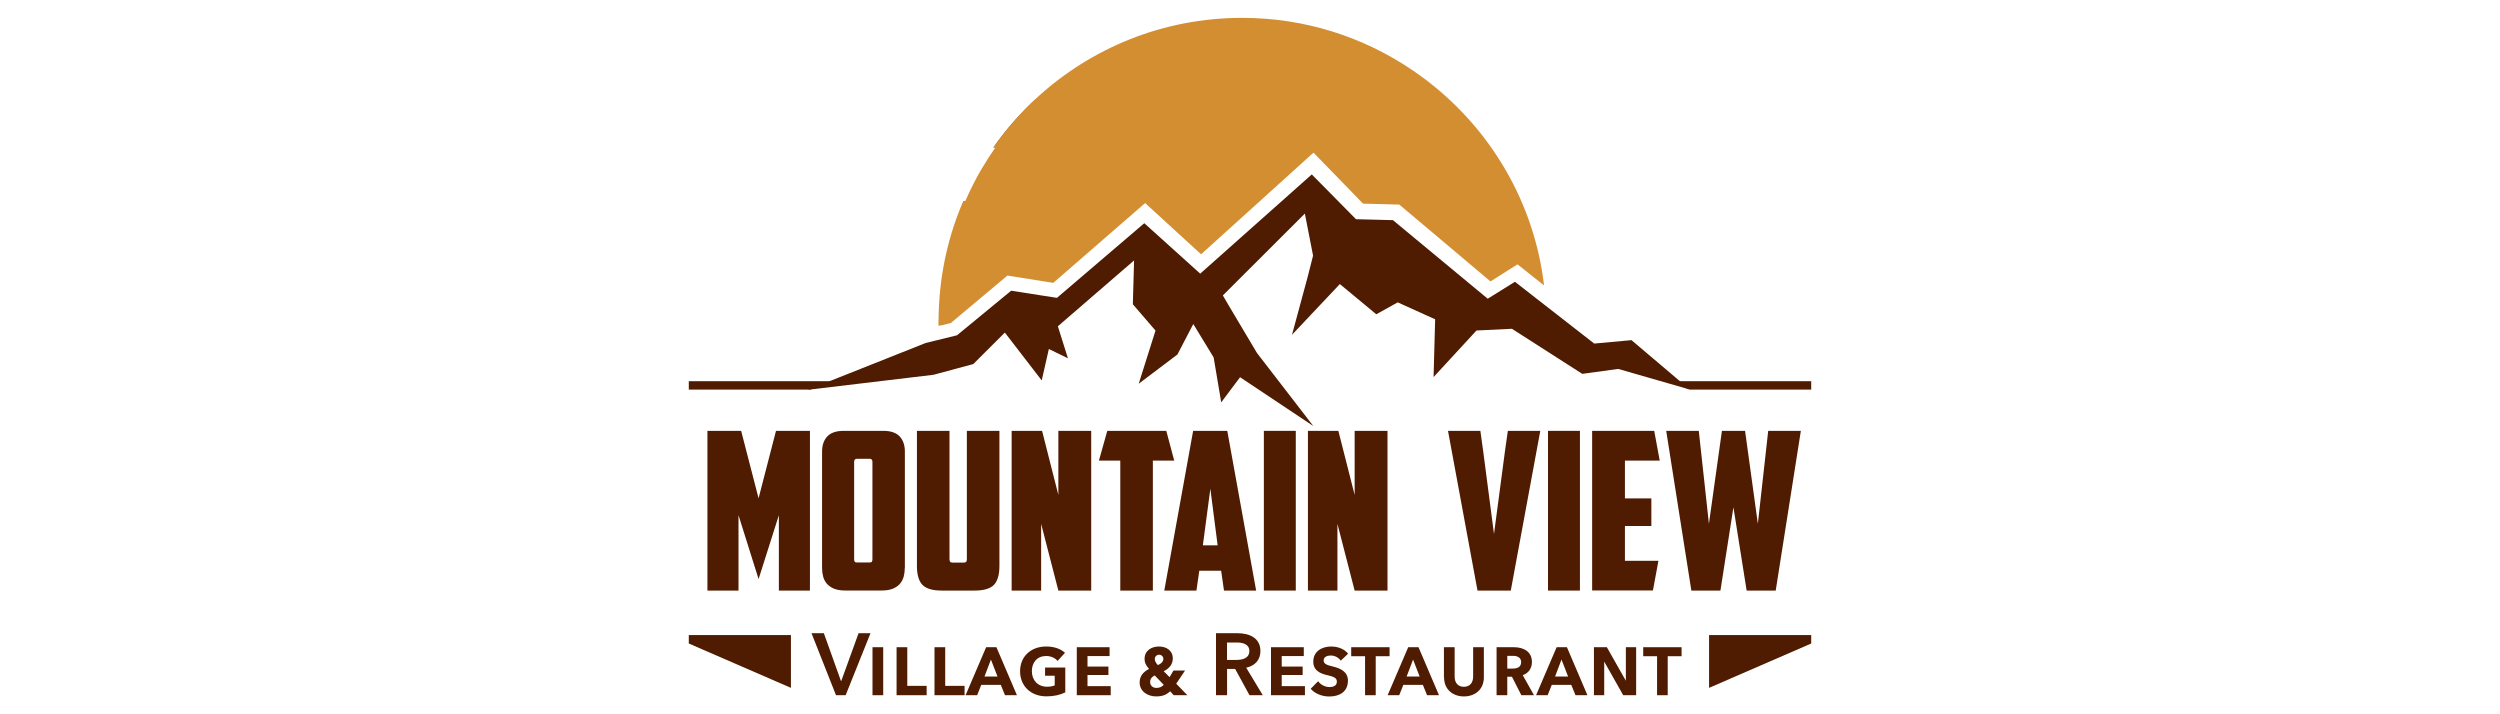 <svg xmlns="http://www.w3.org/2000/svg" id="Layer_1" data-name="Layer 1" viewBox="0 0 350 100"><defs><style>      .cls-1, .cls-2 {        fill-rule: evenodd;      }      .cls-1, .cls-3 {        fill: #4f1b01;      }      .cls-4 {        fill: none;      }      .cls-2 {        fill: #d38e31;      }    </style></defs><rect class="cls-4" width="350" height="100"></rect><g><polygon class="cls-1" points="236.56 54.53 228.41 47.62 223.19 48.1 212.09 39.45 208.28 41.82 195.01 30.82 189.84 30.69 183.65 24.42 168.03 38.31 160.2 31.25 147.97 41.7 141.56 40.7 133.98 46.94 129.59 48.02 113.11 54.57 130.69 52.47 136.26 50.97 140.68 46.56 145.84 53.26 146.84 48.86 149.51 50.16 148.1 45.68 158.77 36.46 158.6 42.6 161.77 46.28 159.42 53.72 164.84 49.63 167.06 45.36 169.91 50.04 170.97 56.33 173.61 52.81 183.86 59.64 175.97 49.41 172.03 42.78 171.2 41.36 182.68 29.9 183.83 35.79 183.04 38.89 180.88 46.87 187.58 39.77 192.68 44 195.68 42.33 200.92 44.7 200.7 52.79 206.71 46.27 211.67 46.03 221.52 52.34 226.55 51.65 236.56 54.53"></polygon><polyline class="cls-1" points="137.49 23.54 137.49 23.54 147.04 24.28"></polyline><path class="cls-1" d="M145.18,13.71c-2.29,2.1-4.34,4.44-6.13,6.99"></path><path class="cls-2" d="M212.45,37.01l3.72,2.95c-1.36-11.5-7.34-21.58-16.01-28.37-.2-.15-.39-.31-.59-.46-.18-.13-.36-.26-.54-.39-.41-.3-.82-.59-1.23-.88-.03-.02-.05-.04-.08-.05-6.8-4.61-14.99-7.31-23.82-7.31-11.09,0-21.19,4.25-28.76,11.2-2.28,2.1-4.33,4.44-6.11,6.98l.29.02c-.64.91-1.24,1.85-1.81,2.81h-.04s0,0,0,0h.03c-.87,1.49-1.66,3.03-2.35,4.62l-.29.02c-2.08,4.81-3.28,10.08-3.44,15.61-.01.42-.03.83-.03,1.25,0,.2,0,.41,0,.61l.28-.07s0,.02,0,.03l1.45-.36,7.92-6.64,6.42,1.02,12.86-11.17,7.83,7.17,8.83-7.98,6.91-6.25,3.62,3.72,3.32,3.42,5.07.13,12.77,10.76,3.79-2.4Z"></path><g><path class="cls-3" d="M103.39,72.13v10.55h-4.35v-22.36h4.72l2.44,9.44,2.44-9.44h4.75v22.36h-4.35v-10.55l-2.84,8.94-2.81-8.94Z"></path><path class="cls-3" d="M126.67,79.5c0,.43-.05.84-.15,1.22-.1.38-.28.71-.52,1-.25.29-.58.52-.99.69-.41.17-.93.26-1.54.26h-5.18c-.62,0-1.13-.09-1.54-.26-.41-.17-.74-.41-.99-.69-.25-.29-.42-.62-.52-1-.1-.38-.15-.79-.15-1.22v-16.28c0-.88.24-1.59.72-2.11.48-.52,1.25-.79,2.3-.79h5.55c1.05,0,1.81.26,2.3.79.48.52.72,1.23.72,2.11v16.28ZM119.98,64.23c-.27,0-.4.14-.4.43v13.63c0,.16.03.28.08.35.05.07.17.11.35.11h1.7c.19,0,.3-.04.35-.11.05-.07.08-.19.08-.35v-13.63c0-.29-.13-.43-.4-.43h-1.76Z"></path><path class="cls-3" d="M131.85,82.68c-1.3,0-2.2-.27-2.71-.8-.51-.53-.77-1.42-.77-2.65v-18.91h4.56v17.95c0,.16.03.29.08.37.05.08.17.12.35.12h1.57c.19,0,.3-.04.35-.12.05-.08.08-.21.08-.37v-17.95h4.56v18.91c0,1.23-.26,2.12-.77,2.65-.51.53-1.42.8-2.71.8h-4.6Z"></path><path class="cls-3" d="M141.63,60.32h4.26l2.28,8.97v-8.97h4.6v22.36h-4.6l-2.41-9.34v9.34h-4.13v-22.36Z"></path><path class="cls-3" d="M163.28,60.32l1.11,4.16h-2.99v18.2h-4.56v-18.2h-2.99l1.17-4.16h8.27Z"></path><path class="cls-3" d="M167.9,79.9l-.4,2.78h-4.5l4.04-22.36h4.78l4.04,22.36h-4.5l-.4-2.78h-3.05ZM168.4,76.35h2.07l-1.02-7.93-1.05,7.93Z"></path><path class="cls-3" d="M176.94,60.32h4.47v22.36h-4.47v-22.36Z"></path><path class="cls-3" d="M183.11,60.32h4.26l2.28,8.97v-8.97h4.6v22.36h-4.6l-2.41-9.34v9.34h-4.13v-22.36Z"></path><path class="cls-3" d="M211.11,60.32h4.53l-4.13,22.36h-4.66l-4.13-22.36h4.53l.4,2.87,1.51,11.57,1.54-11.63.4-2.81Z"></path><path class="cls-3" d="M216.72,60.32h4.47v22.36h-4.47v-22.36Z"></path><path class="cls-3" d="M222.89,60.32h8.7l.77,4.16h-4.87v5.3h3.7v3.86h-3.7v4.87h4.69l-.77,4.16h-8.51v-22.36Z"></path><path class="cls-3" d="M247.56,60.32h4.56l-3.52,22.36h-4.07l-1.85-11.66-1.82,11.66h-4.07l-3.52-22.36h4.56l1.42,13.01,1.82-13.01h3.24l1.79,13.01,1.45-13.01Z"></path></g><polygon class="cls-1" points="96.43 54.54 113.44 54.54 116.43 53.37 96.43 53.37 96.43 54.54"></polygon><polygon class="cls-1" points="96.43 90.09 110.73 96.3 110.73 88.91 96.43 88.91 96.43 90.09"></polygon><polygon class="cls-1" points="253.57 54.54 236.56 54.54 233.57 53.37 253.57 53.37 253.57 54.54"></polygon><polygon class="cls-1" points="253.57 90.09 239.27 96.3 239.27 88.91 253.57 88.91 253.57 90.09"></polygon><g><path class="cls-3" d="M117.04,97.33l-3.43-8.68h1.73l2.39,6.68h.05l2.42-6.68h1.67l-3.48,8.68h-1.34Z"></path><path class="cls-3" d="M122.15,97.33v-6.72h1.5v6.72h-1.5Z"></path><path class="cls-3" d="M125.52,97.33v-6.72h1.5v5.41h2.71v1.31h-4.21Z"></path><path class="cls-3" d="M130.83,97.33v-6.72h1.5v5.41h2.71v1.31h-4.21Z"></path><path class="cls-3" d="M139.5,90.61l2.87,6.72h-1.67l-.59-1.45h-2.73l-.58,1.45h-1.62l2.88-6.72h1.43ZM137.84,94.71h1.81l-.92-2.37-.9,2.37Z"></path><path class="cls-3" d="M142.81,93.98c0-2.12,1.57-3.47,3.64-3.47,1.14,0,2.03.32,2.65.88l-1.04,1.14c-.34-.43-.97-.69-1.59-.69-1.26,0-2.01.88-2.01,2.13s.83,2.17,2.11,2.17c.43,0,.77-.06,1.09-.18v-1.36h-1.35v-1.15h2.83v3.48c-.72.36-1.59.56-2.64.56-2.18,0-3.69-1.44-3.69-3.52Z"></path><path class="cls-3" d="M150.75,97.33v-6.72h4.59v1.24h-3.09v1.47h2.93v1.18h-2.93v1.56h3.25v1.27h-4.74Z"></path><path class="cls-3" d="M159.55,95.54c0-.96.58-1.51,1.32-1.89-.4-.44-.63-.85-.63-1.4,0-1.23,1.04-1.74,2.01-1.74,1.04,0,1.94.55,1.94,1.67,0,.86-.51,1.41-1.27,1.79l.82.83.55-.93h1.62l-1.24,1.85,1.56,1.61h-1.91l-.5-.55c-.5.47-1.05.72-1.96.72-1.18,0-2.31-.7-2.31-1.96ZM162.92,95.87l-1.26-1.31c-.38.2-.64.44-.64.93s.37.82.87.82c.47,0,.82-.18,1.03-.44ZM162.87,92.24c0-.32-.25-.58-.61-.58-.31,0-.59.27-.59.58,0,.26.11.54.44.88.55-.26.76-.56.76-.88Z"></path><path class="cls-3" d="M170.24,97.33v-8.68h3.02c1.63,0,3.2.65,3.2,2.49,0,1.25-.77,2.07-1.99,2.34l2.32,3.85h-1.86l-2.01-3.68h-1.13v3.68h-1.54ZM171.79,92.39h1.26c.87,0,1.86-.21,1.86-1.26,0-.94-.93-1.18-1.73-1.18h-1.4v2.44Z"></path><path class="cls-3" d="M177.94,97.33v-6.72h4.59v1.24h-3.09v1.47h2.93v1.18h-2.93v1.56h3.25v1.27h-4.74Z"></path><path class="cls-3" d="M183.5,96.42l1.04-1.05c.33.47.93.82,1.61.82.47,0,1.01-.17,1.01-.75s-.48-.71-1.44-.94c-.93-.23-1.86-.64-1.86-1.88,0-1.47,1.26-2.11,2.5-2.11.91,0,1.85.33,2.37,1.01l-1.02.97c-.28-.39-.81-.72-1.39-.72-.5,0-1.01.18-1.01.69s.48.65,1.36.87c.93.23,2.04.68,2.04,1.96,0,1.61-1.25,2.22-2.62,2.22-.97,0-1.99-.38-2.59-1.08Z"></path><path class="cls-3" d="M191.11,97.33v-5.46h-1.94v-1.26h5.37v1.26h-1.94v5.46h-1.5Z"></path><path class="cls-3" d="M198.59,90.61l2.87,6.72h-1.67l-.59-1.45h-2.73l-.58,1.45h-1.62l2.88-6.72h1.43ZM196.94,94.71h1.81l-.92-2.37-.9,2.37Z"></path><path class="cls-3" d="M202.15,94.84v-4.23h1.5v4.12c0,.81.42,1.42,1.29,1.42s1.3-.61,1.3-1.42v-4.12h1.5v4.23c0,1.69-1.25,2.66-2.79,2.66s-2.78-.97-2.78-2.66Z"></path><path class="cls-3" d="M209.52,97.33v-6.72h2.42c1.36,0,2.53.61,2.53,2.07,0,.96-.56,1.61-1.29,1.84l1.58,2.81h-1.77l-1.32-2.59h-.65v2.59h-1.5ZM211.02,93.6h.76c.56,0,1.18-.15,1.18-.91,0-.62-.54-.87-1.08-.87h-.86v1.78Z"></path><path class="cls-3" d="M219.37,90.61l2.87,6.72h-1.67l-.59-1.45h-2.73l-.58,1.45h-1.62l2.88-6.72h1.43ZM217.72,94.71h1.81l-.92-2.37-.9,2.37Z"></path><path class="cls-3" d="M223.15,97.33v-6.72h1.81l2.64,4.66h.02v-4.66h1.44v6.72h-1.81l-2.64-4.67h-.02v4.67h-1.43Z"></path><path class="cls-3" d="M231.99,97.33v-5.46h-1.94v-1.26h5.37v1.26h-1.94v5.46h-1.5Z"></path></g></g></svg>